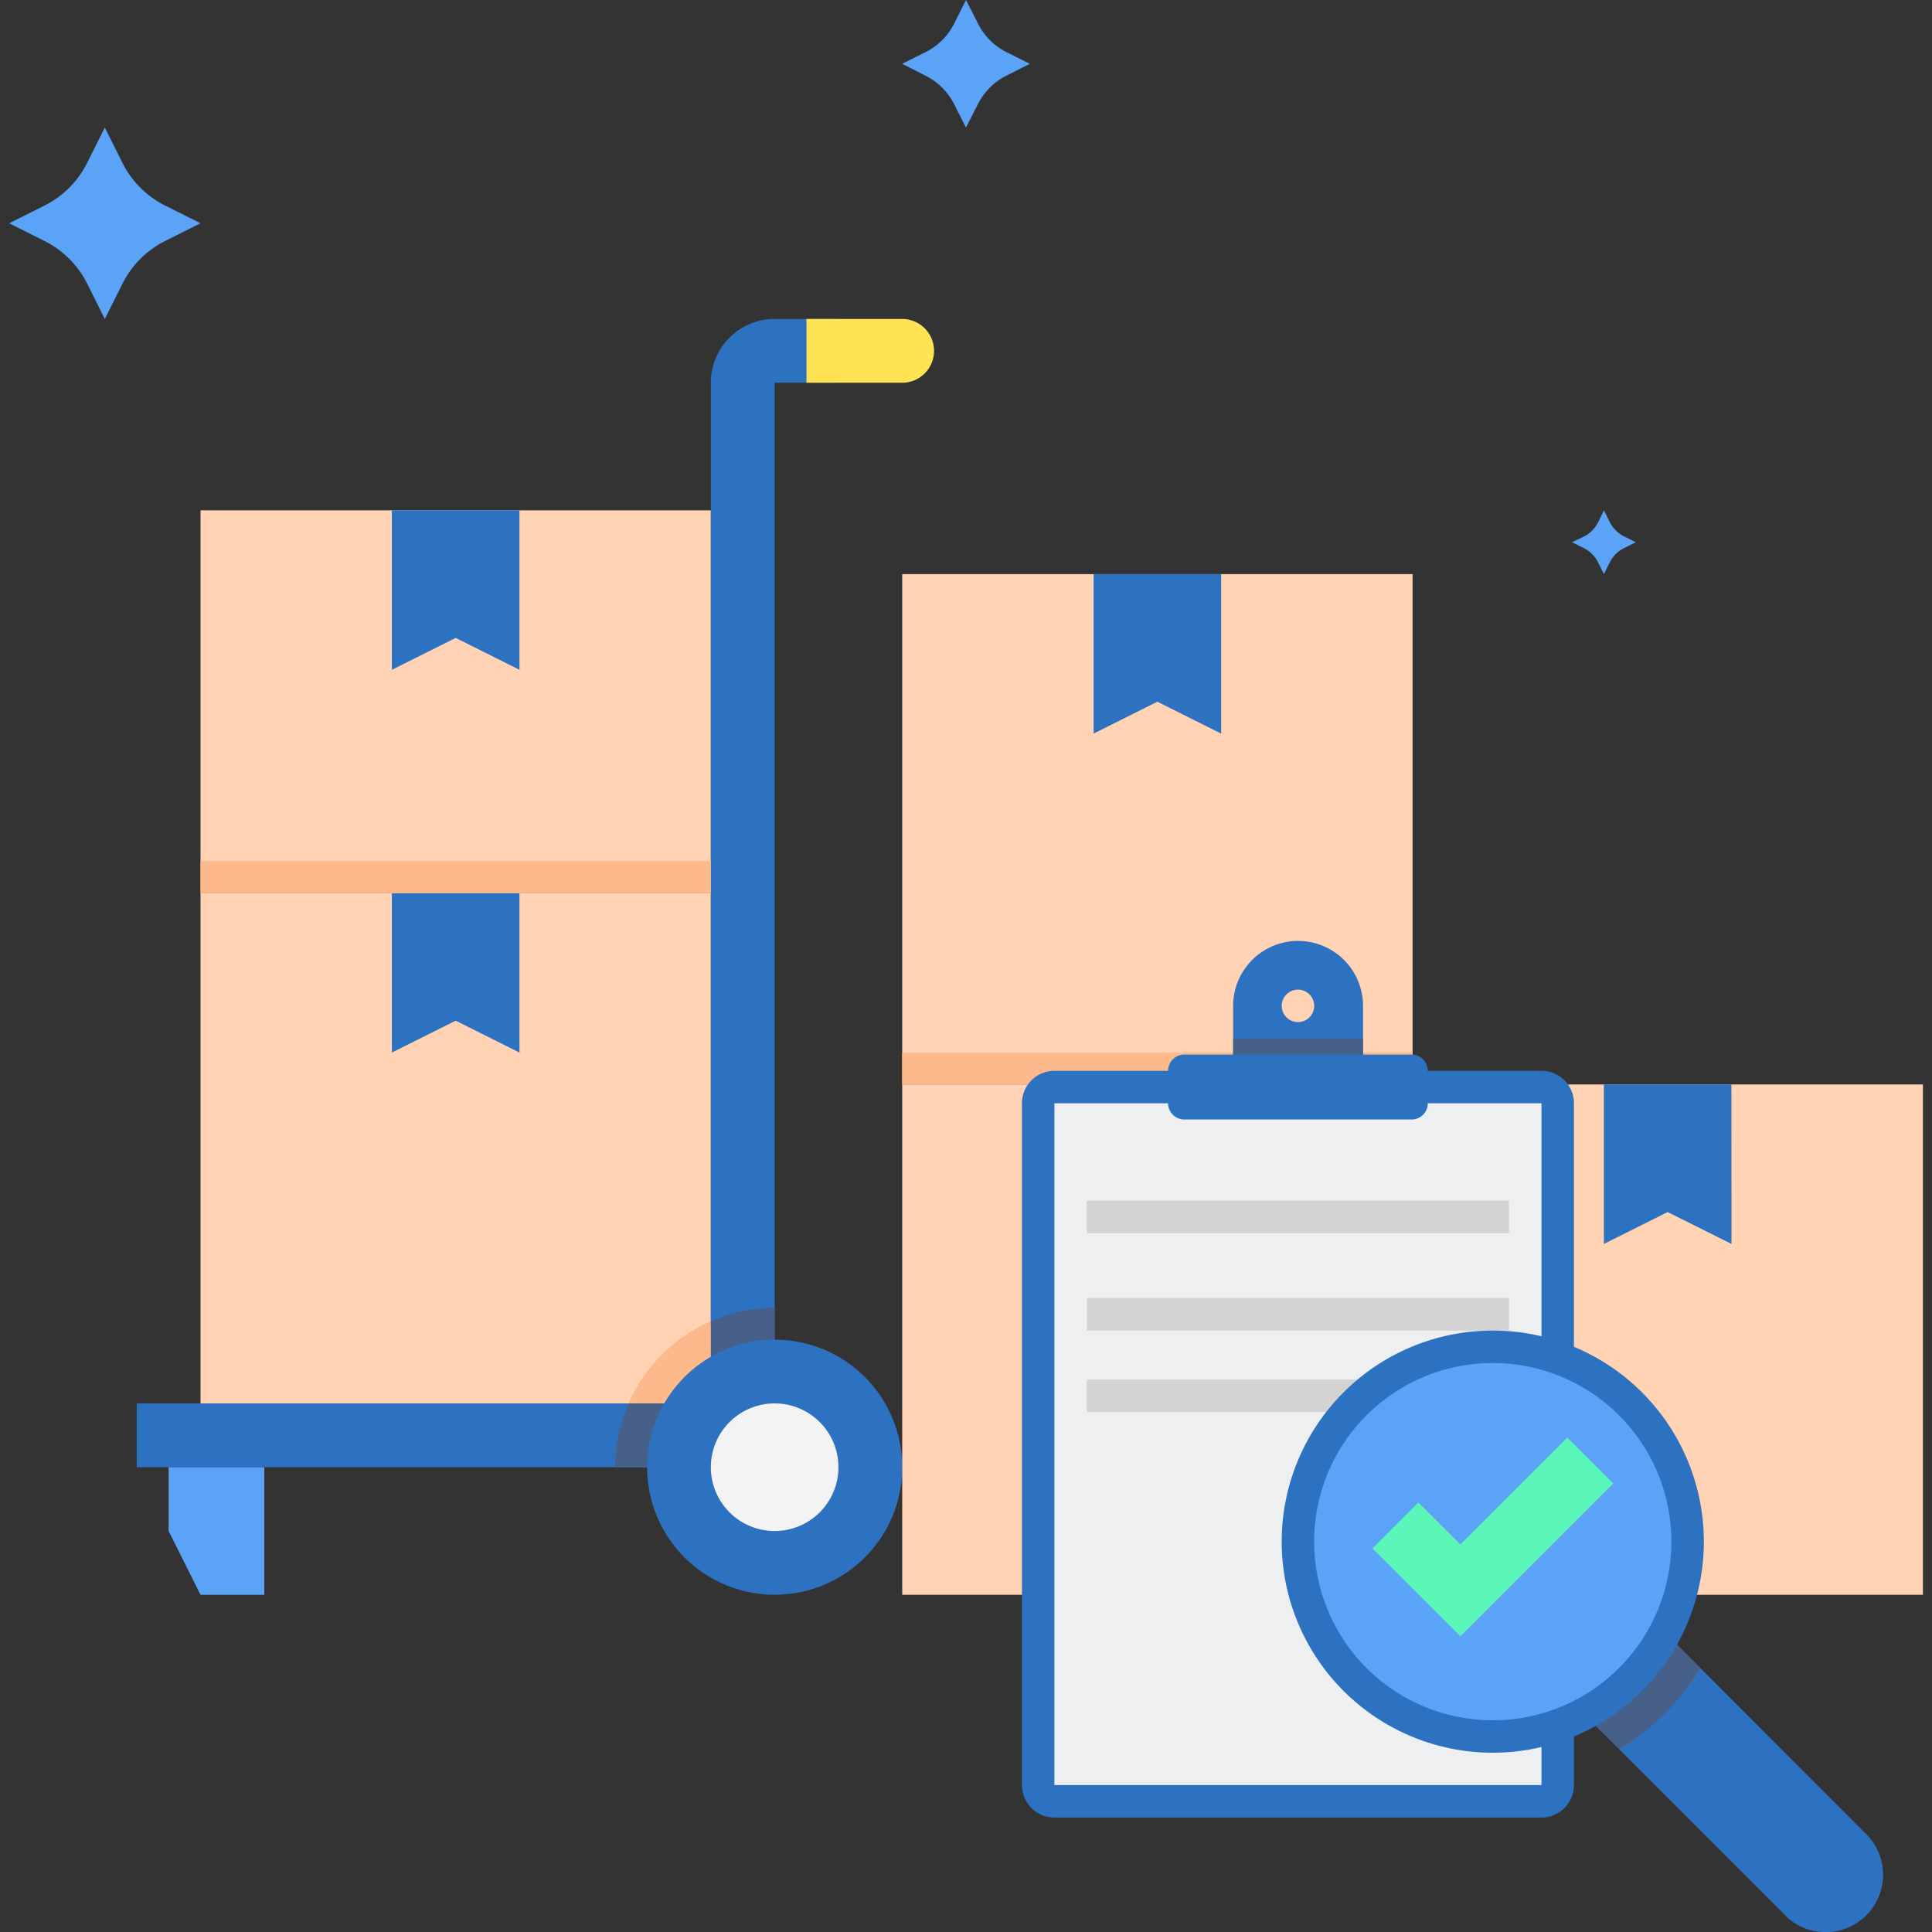 <svg xmlns="http://www.w3.org/2000/svg" xmlns:xlink="http://www.w3.org/1999/xlink" width="153" height="153" viewBox="0 0 153 153"><rect x="0" y="0" width="153" height="153" fill="#333333" stroke="none"/><defs><clipPath id="a"><rect width="153" height="153" transform="translate(1311 1881)" fill="#8690a4"/></clipPath></defs><g transform="translate(-1311 -1881)" clip-path="url(#a)"><g transform="translate(1308.566 1877.843)"><path d="M15.518,22.237l2.794-1.4-2.794-1.4a7.556,7.556,0,0,1-3.391-3.388l-1.392-2.791-1.4,2.794a7.556,7.556,0,0,1-3.388,3.391L3.157,20.839l2.794,1.4a7.556,7.556,0,0,1,3.391,3.388l1.392,2.791,1.4-2.794a7.537,7.537,0,0,1,3.385-3.385Z" fill="#5aa3f7"/><path d="M82.126,9.156l1.86-.947-1.86-.931a5.052,5.052,0,0,1-2.245-2.261l-.947-1.86L78,5.017a5.052,5.052,0,0,1-2.261,2.261l-1.86.931,1.86.947A5.052,5.052,0,0,1,78,11.417l.931,1.844.947-1.86a5.052,5.052,0,0,1,2.245-2.245Z" fill="#5aa3f7"/><path d="M131.047,46.562l.931-.464-.931-.464a2.542,2.542,0,0,1-1.13-1.13l-.464-.931-.464.947a2.542,2.542,0,0,1-1.13,1.13l-.931.448.931.464a2.542,2.542,0,0,1,1.13,1.13l.464.931.464-.931A2.542,2.542,0,0,1,131.047,46.562Z" fill="#5aa3f7"/><path d="M18.313,73.883H58.727V114.3H18.313Z" fill="#ffd3b3"/><path d="M43.572,86.512,38.52,83.986l-5.052,2.526V73.883h10.1Z" fill="#2d72c1"/><path d="M18.313,43.572H58.727V73.883H18.313Z" fill="#ffd3b3"/><path d="M43.572,56.2,38.52,53.675,33.468,56.2V43.572h10.1Z" fill="#2d72c1"/><path d="M13.261,114.3H63.779v5.052H13.261Z" fill="#2d72c1"/><path d="M68.831,28.416H63.779a5.052,5.052,0,0,0-5.052,5.052v85.881h5.052V33.468h5.052Z" fill="#2d72c1"/><path d="M66.3,28.416h7.578a2.526,2.526,0,0,1,0,5.052H66.3Z" fill="#ffe352"/><path d="M15.787,124.4l2.526,5.052h5.052v-10.1H15.787Z" fill="#5aa3f7"/><path d="M58.727,114.3v-6.51a12.652,12.652,0,0,0-6.511,6.51Z" fill="#fcb98b"/><path d="M58.727,107.786v6.51H52.217a12.535,12.535,0,0,0-1.067,5.052H63.779V106.719a12.535,12.535,0,0,0-5.052,1.067Z" fill="#466089"/><path d="M73.883,119.349a10.1,10.1,0,1,1-10.1-10.1A10.1,10.1,0,0,1,73.883,119.349Z" fill="#2d72c1"/><path d="M68.831,119.349a5.052,5.052,0,1,1-5.052-5.052A5.052,5.052,0,0,1,68.831,119.349Z" fill="#f3f3f3"/><path d="M18.313,71.357H58.727v2.526H18.313Z" fill="#fcb98b"/><path d="M73.883,89.038H114.3v40.414H73.883Z" fill="#ffd3b3"/><path d="M99.142,101.667,94.09,99.142l-5.052,2.526V89.038h10.1Z" fill="#2d72c1"/><path d="M73.883,48.624H114.3V89.038H73.883Z" fill="#ffd3b3"/><path d="M99.142,61.253,94.09,58.727l-5.052,2.526V48.624h10.1Z" fill="#2d72c1"/><path d="M114.3,89.038h40.414v40.414H114.3Z" fill="#ffd3b3"/><path d="M139.556,101.667,134.5,99.142l-5.052,2.526V89.038h10.1Z" fill="#2d72c1"/><path d="M73.883,86.512H114.3v2.526H73.883Z" fill="#fcb98b"/><path d="M127.078,90.528v53.991a2.57,2.57,0,0,1-2.57,2.573H85.934a2.57,2.57,0,0,1-2.57-2.573V90.528a2.567,2.567,0,0,1,2.57-2.57h38.574a2.567,2.567,0,0,1,2.57,2.57Z" fill="#2d72c1"/><path d="M85.934,90.528h38.574v53.991H85.934Z" fill="#edeff1"/><path d="M88.507,98.242h33.427v2.573H88.507Z" fill="#d3d3d3"/><path d="M88.507,105.958h33.427v2.57H88.507Z" fill="#d3d3d3"/><path d="M88.507,112.4h27v2.57h-27Z" fill="#d3d3d3"/><path d="M105.223,77.671a5.143,5.143,0,0,0-5.134,5.143v7.713h10.287V82.815a5.143,5.143,0,0,0-5.153-5.143Zm0,6.428a1.285,1.285,0,1,1,1.285-1.285,1.285,1.285,0,0,1-1.285,1.285Z" fill="#2d72c1"/><path d="M114.221,91.813h-18a1.285,1.285,0,0,1-1.285-1.285v-2.57a1.285,1.285,0,0,1,1.285-1.285h18a1.285,1.285,0,0,1,1.285,1.285v2.57A1.285,1.285,0,0,1,114.221,91.813Z" fill="#2d72c1"/><path d="M100.089,85.385h10.287v1.288H100.089Z" fill="#466089"/><path d="M143.793,154.815,118.086,129.1l6.428-6.428L150.222,148.4a4.546,4.546,0,1,1-6.429,6.429Z" fill="#2d72c1"/><path d="M124.508,122.673l-6.422,6.428,12.588,12.588a19.4,19.4,0,0,0,6.428-6.428Z" fill="#466089"/><path d="M137.365,125.244a16.715,16.715,0,1,1-16.715-16.715,16.715,16.715,0,0,1,16.715,16.715Z" fill="#2d72c1"/><path d="M134.795,125.244A14.145,14.145,0,1,1,120.651,111.1a14.146,14.146,0,0,1,14.144,14.142Z" fill="#5aa3f7"/><path d="M118.086,132.739l-6.962-6.962,3.637-3.637,3.325,3.325L126.554,117l3.634,3.637Z" fill="#5af7b8"/></g></g></svg>